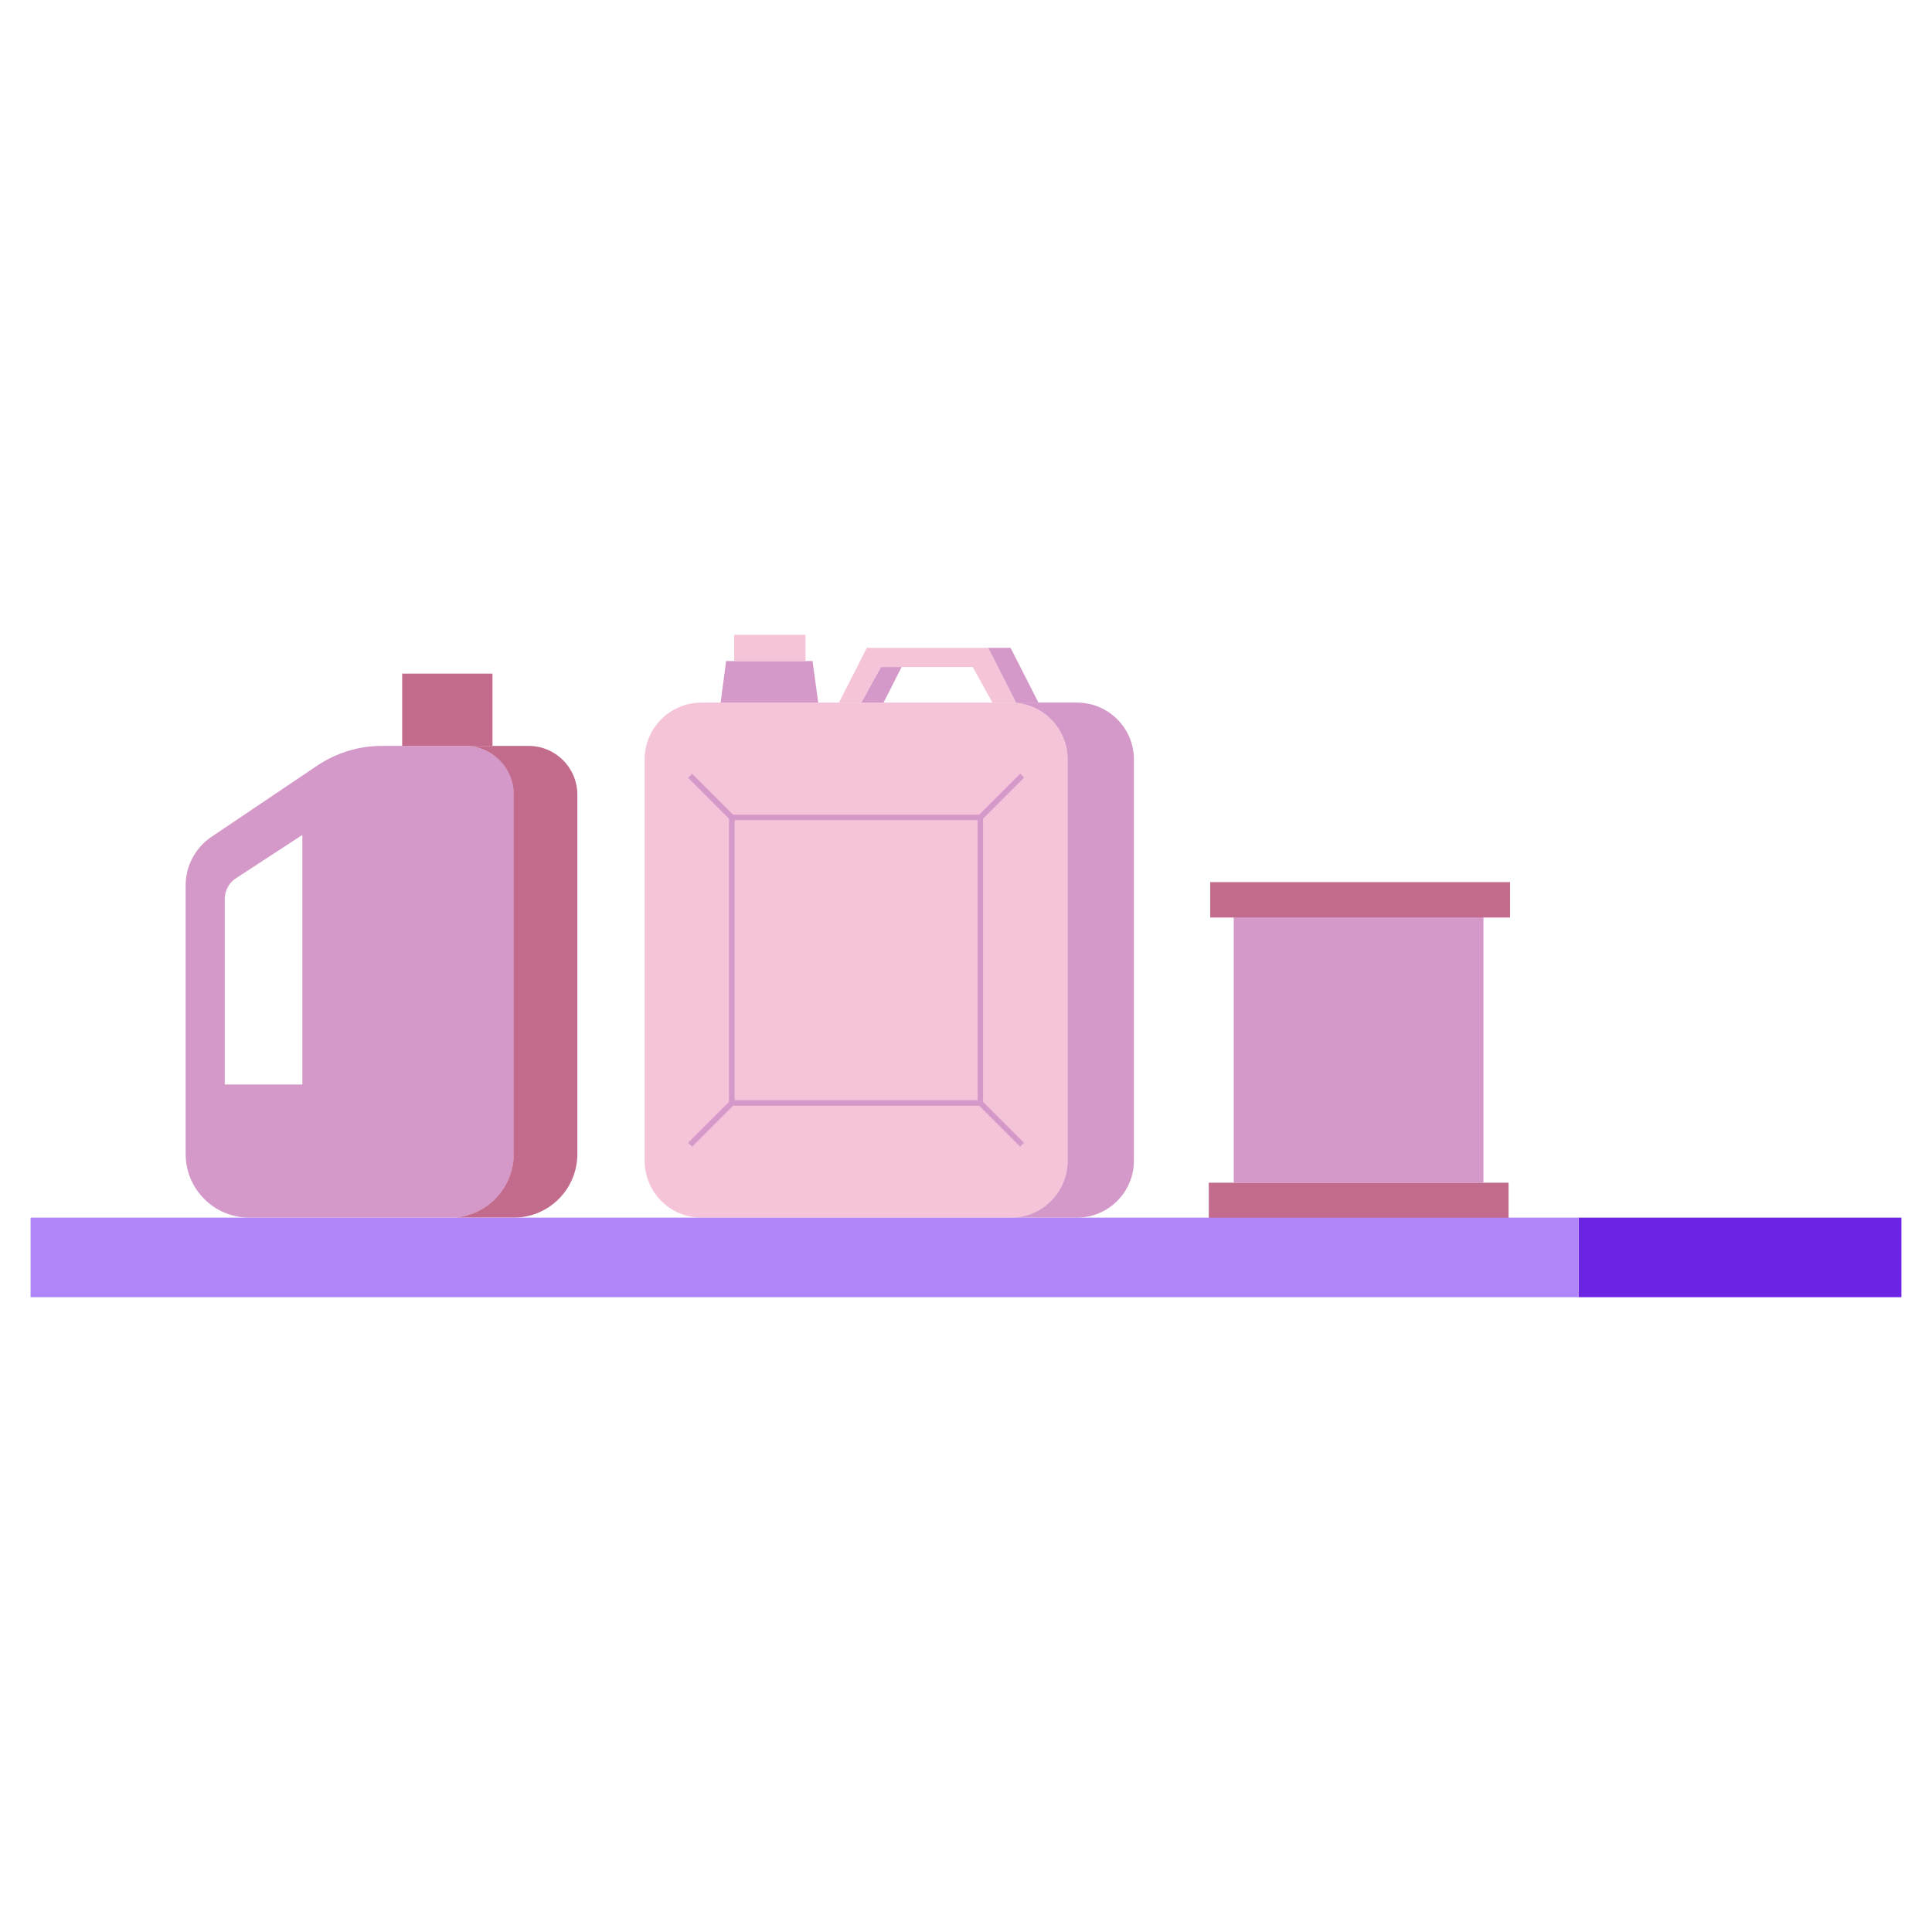 <?xml version="1.0" encoding="utf-8"?>
<!-- Generator: Adobe Illustrator 26.0.3, SVG Export Plug-In . SVG Version: 6.00 Build 0)  -->
<svg version="1.1" id="Layer_1" xmlns="http://www.w3.org/2000/svg" xmlns:xlink="http://www.w3.org/1999/xlink" x="0px" y="0px"
	 viewBox="0 0 1200 1200" style="enable-background:new 0 0 1200 1200;" xml:space="preserve">
<style type="text/css">
	.st0{fill:#F5C4D9;}
	.st1{fill:#D499C9;}
	.st2{fill:#C26B8C;}
	.st3{fill:#6B24E3;}
	.st4{fill:#B085F7;}
</style>
<g>
	<path class="st0" d="M663.1,471.7v249.2c0,19.6-15.8,35.4-35.4,35.4h-192c-19.5,0-35.3-15.8-35.3-35.4V471.7
		c0-19.5,15.8-35.3,35.3-35.3h192C647.3,436.4,663.1,452.2,663.1,471.7"/>
	<path class="st1" d="M704.3,471.7v249.2c0,19.6-15.9,35.4-35.4,35.4h-41.2c19.6,0,35.4-15.8,35.4-35.4V471.7
		c0-19.5-15.8-35.3-35.4-35.3h41.2C688.5,436.4,704.3,452.2,704.3,471.7"/>
</g>
<polygon class="st1" points="508.2,436.4 447.6,436.4 451,410.6 504.7,410.6 "/>
<rect x="456" y="394.3" class="st0" width="44.3" height="16.3"/>
<path class="st1" d="M607.2,683.3H456.3V509.4h150.9V683.3z M610.7,508.4l25.4-25.4l-2.4-2.5L608.2,506H455.3l-25.4-25.4l-2.5,2.5
	l25.4,25.4v175.9l-25.4,25.4l2.5,2.4l25.4-25.4h152.9l25.4,25.4l2.4-2.4l-25.4-25.4V508.4z"/>
<polygon class="st0" points="631.1,436.4 616.4,436.4 604.2,414.3 547.2,414.3 535,436.4 521.1,436.4 538.4,402.4 613.8,402.4 "/>
<polygon class="st1" points="645,436.4 631.1,436.4 613.8,402.4 627.7,402.4 "/>
<polygon class="st1" points="560,414.3 548.8,436.4 535,436.4 547.2,414.3 "/>
<rect x="766.3" y="569.8" class="st1" width="155.1" height="164.7"/>
<rect x="751.7" y="547.9" class="st2" width="186.2" height="22"/>
<rect x="750.8" y="734.6" class="st2" width="186.2" height="22"/>
<g>
	<path class="st1" d="M187.8,673.6h-48.2V558.3c0-5.1,2.6-9.9,6.8-12.7l41.4-27V673.6z M288.8,463.3h-51.7c-14.3,0-28.2,4.3-40,12.2
		l-65.8,44.3c-10,6.8-16,18-16,30.1v166.9c0,21.8,17.7,39.5,39.5,39.5h124.9c21.8,0,39.5-17.7,39.5-39.5V493.6
		C319.2,476.9,305.6,463.3,288.8,463.3"/>
	<path class="st2" d="M358.6,493.6v223.2c0,21.8-17.7,39.5-39.5,39.5h-39.5c21.8,0,39.5-17.7,39.5-39.5V493.6
		c0-16.8-13.6-30.3-30.3-30.3h39.5C345.1,463.3,358.6,476.9,358.6,493.6"/>
</g>
<rect x="249.8" y="418.4" class="st2" width="56.1" height="44.9"/>
<rect x="980.5" y="756.3" class="st3" width="200.5" height="49.4"/>
<rect x="19" y="756.3" class="st4" width="961.5" height="49.4"/>
</svg>
